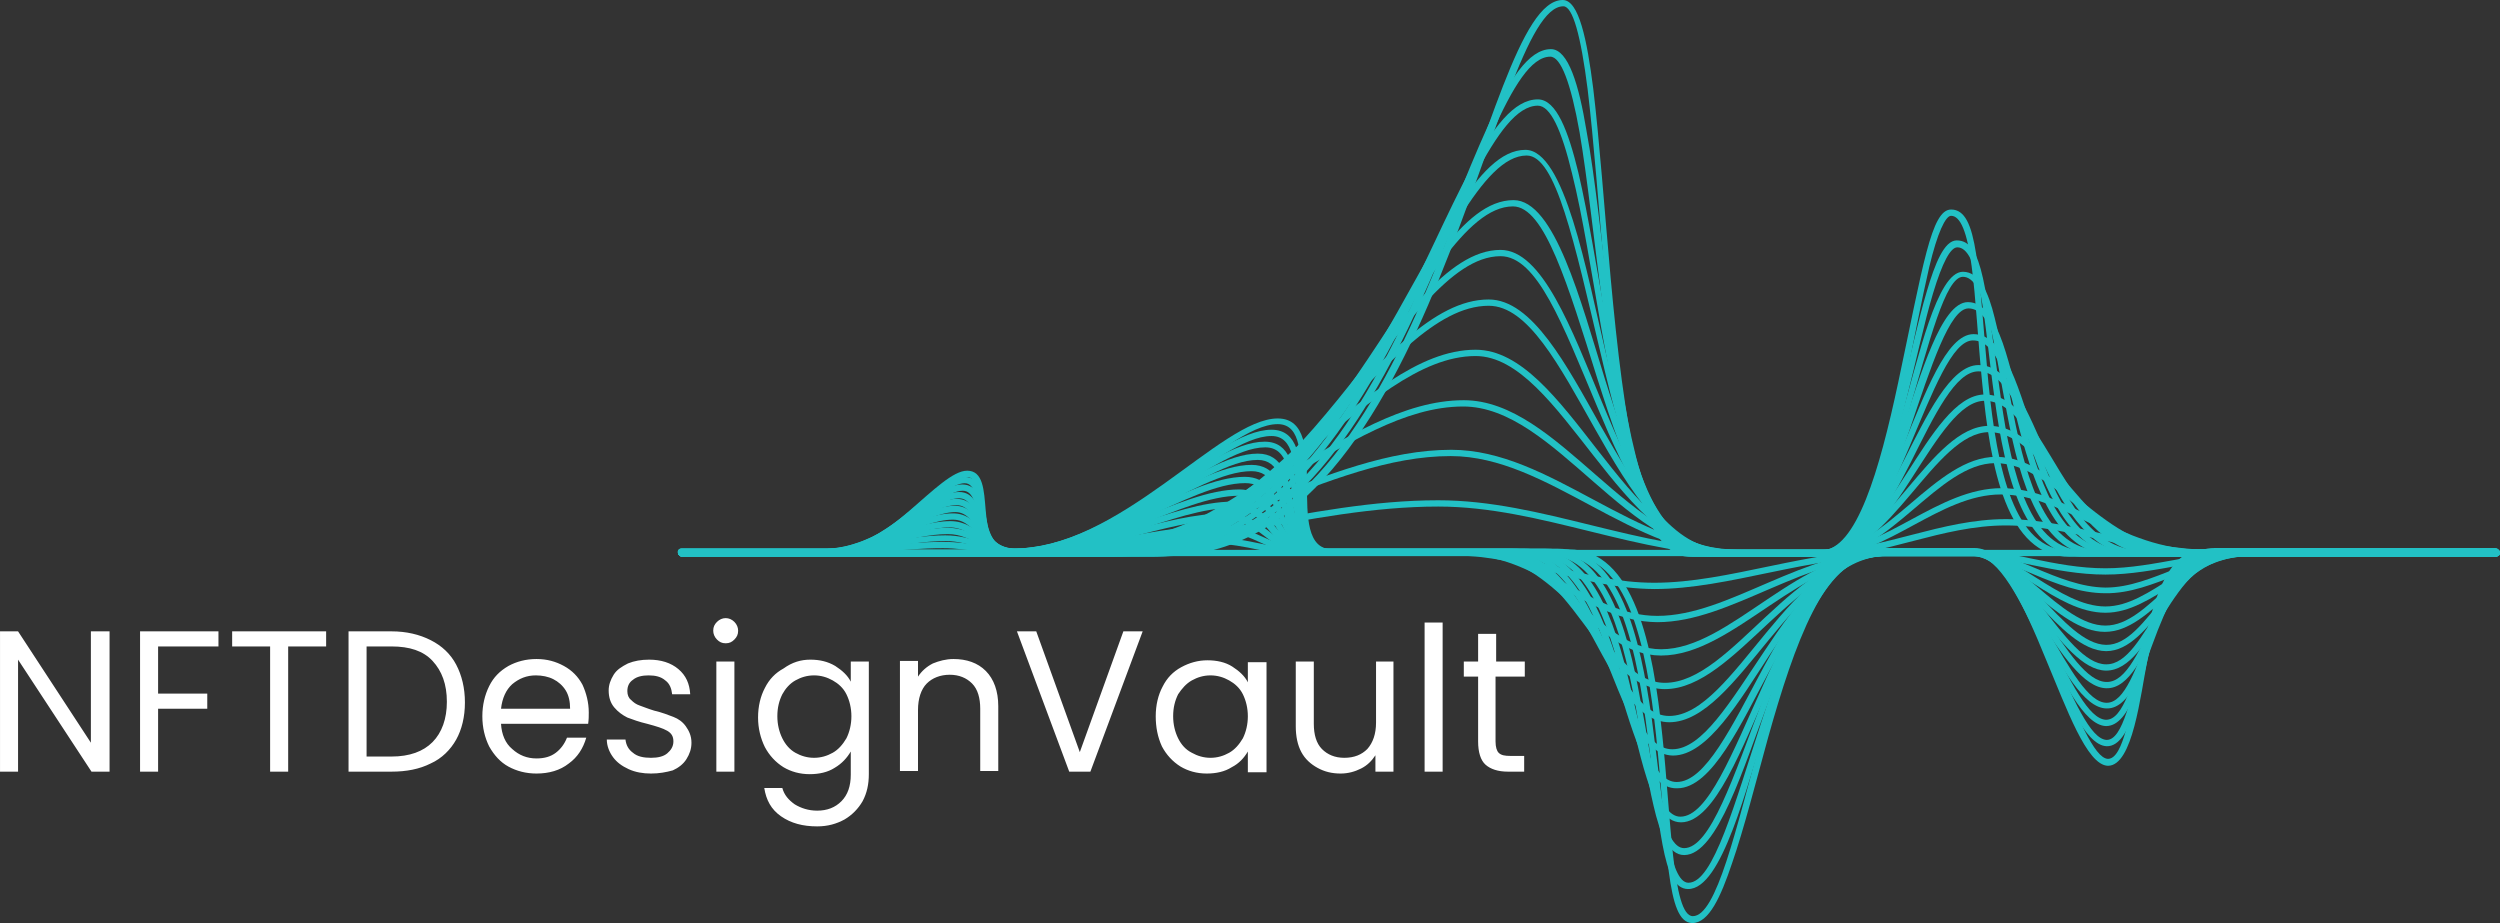 <svg xmlns="http://www.w3.org/2000/svg" width="130" height="48" viewBox="0 0 130 48" fill="none"><rect x="0" y="0" width="130" height="48" fill="#333333" stroke="none"/><path fill-rule="evenodd" clip-rule="evenodd" d="M86.117 38.25C85.6 33.408 84.596 28.893 81.554 28.893H69.289C66.214 28.893 68.965 22.055 66.441 22.055C63.625 22.055 58.383 28.893 52.557 28.893C50.098 28.893 51.36 24.803 50.292 24.803C49.095 24.803 46.312 28.893 43.528 28.893H35.438C35.341 28.893 35.276 28.827 35.276 28.729C35.276 28.631 35.341 28.566 35.438 28.566H43.528C46.117 28.566 48.836 24.476 50.292 24.476C51.975 24.476 50.422 28.566 52.557 28.566C58.253 28.566 63.464 21.76 66.441 21.76C69.386 21.76 66.603 28.566 69.289 28.566H81.554C84.985 28.566 85.956 33.572 86.441 38.25C86.894 42.438 86.959 47.64 88.027 47.64C89.257 47.64 90.26 43.158 91.619 38.217C92.946 33.506 94.629 28.566 97.509 28.566H102.849C104.37 28.566 105.632 31.477 106.7 34.095C108.027 37.301 108.9 39.428 109.612 39.461C110.422 39.461 110.778 37.04 111.36 34.16C111.878 31.51 112.622 28.566 114.596 28.566H129.839C129.936 28.566 130.001 28.664 130.001 28.729C130.001 28.795 129.936 28.893 129.839 28.893H114.596C112.946 28.893 112.234 31.412 111.684 34.226C111.295 36.189 110.907 39.821 109.612 39.821C108.512 39.788 107.477 36.876 106.376 34.258C105.244 31.477 104.046 28.925 102.816 28.925H97.477C94.92 28.925 93.302 33.506 91.943 38.348C91.295 40.704 90.68 43.125 90.066 44.892C89.483 46.626 88.868 48 87.994 48C86.635 47.967 86.732 44.139 86.117 38.25Z" fill="#22C1C5"></path><path fill-rule="evenodd" clip-rule="evenodd" d="M85.567 37.396C84.952 32.98 83.917 28.857 80.972 28.857H69.127C66.182 28.857 68.512 22.673 66.117 22.673C63.302 22.673 58.221 28.857 52.622 28.857C50.26 28.857 51.328 25.127 50.163 25.127C48.868 25.127 46.117 28.857 43.431 28.857H35.438C35.341 28.857 35.276 28.792 35.276 28.694C35.276 28.595 35.341 28.53 35.438 28.53H43.431C45.988 28.53 48.674 24.8 50.163 24.8C51.813 24.8 50.551 28.53 52.622 28.53C58.091 28.53 63.108 22.346 66.117 22.346C68.933 22.346 66.57 28.53 69.127 28.53H80.972C84.24 28.53 85.276 33.11 85.891 37.364C86.182 39.556 86.409 41.682 86.668 43.318C86.959 45.02 87.315 45.903 87.8 45.903C89.095 45.903 90.195 41.813 91.651 37.364C93.043 33.078 94.79 28.563 97.606 28.563H102.752C104.208 28.563 105.47 31.213 106.57 33.601C107.833 36.415 108.706 38.443 109.548 38.476C110.389 38.476 110.81 36.284 111.489 33.667C112.072 31.245 112.913 28.563 114.855 28.563H129.774C129.871 28.563 129.936 28.661 129.936 28.726C129.936 28.824 129.871 28.89 129.774 28.89H114.855C113.237 28.89 112.46 31.18 111.813 33.732C111.328 35.63 110.842 38.836 109.548 38.803C108.415 38.771 107.347 36.12 106.247 33.765C105.082 31.213 103.917 28.922 102.752 28.922H97.606C95.082 28.922 93.399 33.078 91.943 37.462C90.81 40.897 89.548 46.263 87.768 46.23C86.409 46.197 86.344 43.024 85.567 37.396Z" fill="#22C1C5"></path><path fill-rule="evenodd" clip-rule="evenodd" d="M85.988 41.911C85.632 40.439 85.373 38.475 85.017 36.513C84.273 32.554 83.172 28.857 80.421 28.857H69.03C66.182 28.857 68.156 23.262 65.794 23.262C62.913 23.262 58.059 28.857 52.687 28.857C50.422 28.857 51.231 25.519 50.066 25.519C48.674 25.519 45.988 28.857 43.334 28.857L35.438 28.857C35.341 28.857 35.276 28.792 35.276 28.694C35.276 28.595 35.341 28.53 35.438 28.53L43.302 28.529C45.794 28.529 48.447 25.192 50.033 25.192C51.684 25.192 50.648 28.529 52.654 28.529C57.897 28.529 62.752 22.967 65.761 22.967C68.48 22.967 66.506 28.529 68.998 28.529H80.389C83.464 28.529 84.629 32.619 85.308 36.447C85.697 38.41 85.956 40.34 86.279 41.813C86.668 43.35 87.056 44.103 87.574 44.103C88.933 44.103 90.13 40.439 91.651 36.414C93.108 32.554 94.92 28.497 97.703 28.497H102.687C104.111 28.497 105.373 30.885 106.441 33.044C107.703 35.498 108.609 37.396 109.515 37.429C110.422 37.429 110.907 35.465 111.651 33.077C112.331 30.918 113.237 28.497 115.146 28.497H129.774C129.871 28.497 129.936 28.595 129.936 28.66C129.936 28.758 129.871 28.824 129.774 28.824H115.146C113.528 28.824 112.687 30.885 111.975 33.175C111.392 34.975 110.81 37.756 109.515 37.756C108.35 37.723 107.25 35.335 106.15 33.175C104.985 30.885 103.852 28.824 102.655 28.824H97.671C95.179 28.824 93.431 32.554 91.943 36.545C90.68 39.817 89.321 44.463 87.574 44.463C86.765 44.463 86.311 43.318 85.988 41.911Z" fill="#22C1C5"></path><path fill-rule="evenodd" clip-rule="evenodd" d="M85.632 40.471C85.211 39.162 84.855 37.428 84.434 35.694C83.593 32.16 82.428 28.889 79.806 28.889H68.835C66.117 28.889 67.67 23.916 65.405 23.916C62.525 23.916 57.832 28.889 52.687 28.889C50.486 28.889 51.101 25.911 49.871 25.911C48.415 25.911 45.761 28.889 43.172 28.889H35.405C35.308 28.889 35.243 28.823 35.243 28.725C35.243 28.627 35.308 28.561 35.405 28.561H43.172C45.664 28.561 48.221 25.584 49.871 25.584C51.424 25.584 50.745 28.561 52.687 28.561C57.703 28.561 62.363 23.588 65.405 23.588C68.026 23.588 66.473 28.561 68.835 28.561H79.806C82.751 28.561 83.949 32.226 84.758 35.629C85.178 37.395 85.534 39.097 85.923 40.405C86.344 41.747 86.797 42.467 87.379 42.467C88.803 42.467 90.065 39.195 91.683 35.629C93.204 32.226 95.081 28.594 97.832 28.594H102.687C104.078 28.594 105.308 30.721 106.408 32.651C107.638 34.811 108.609 36.545 109.547 36.545C110.486 36.545 111.068 34.778 111.877 32.684C112.654 30.721 113.625 28.594 115.502 28.594H129.806C129.903 28.594 129.968 28.692 129.968 28.758C129.968 28.856 129.903 28.921 129.806 28.921H115.502C113.916 28.921 113.01 30.753 112.201 32.782C111.554 34.451 110.842 36.872 109.547 36.839C108.35 36.839 107.217 34.68 106.117 32.782C104.952 30.753 103.819 28.889 102.687 28.889H97.832C95.34 28.889 93.593 32.226 92.007 35.727C90.615 38.769 89.191 42.761 87.412 42.761C86.538 42.761 86.02 41.714 85.632 40.471Z" fill="#22C1C5"></path><path fill-rule="evenodd" clip-rule="evenodd" d="M85.275 38.995C84.79 37.85 84.369 36.312 83.884 34.807C82.913 31.732 81.683 28.853 79.224 28.853H68.706C66.117 28.853 67.282 24.501 65.081 24.501C62.136 24.501 57.638 28.853 52.751 28.853C50.68 28.853 51.004 26.268 49.742 26.268C48.188 26.268 45.599 28.853 43.042 28.853H35.405C35.308 28.853 35.243 28.788 35.243 28.689C35.243 28.591 35.308 28.526 35.405 28.526H43.042C45.47 28.526 48.026 25.941 49.742 25.941C51.295 25.941 50.874 28.526 52.751 28.526C57.541 28.526 62.007 24.174 65.081 24.174C67.573 24.174 66.408 28.526 68.706 28.526H79.224C81.975 28.526 83.269 31.732 84.208 34.709C84.693 36.247 85.081 37.752 85.567 38.864C86.052 40.01 86.538 40.664 87.185 40.664C88.674 40.664 90.033 37.818 91.716 34.677C93.334 31.699 95.243 28.526 97.929 28.526H102.622C103.949 28.526 105.178 30.391 106.311 32.059C107.509 33.859 108.544 35.462 109.547 35.462C111.619 35.495 112.298 28.526 115.826 28.526H129.806C129.903 28.526 129.968 28.624 129.968 28.689C129.968 28.788 129.903 28.853 129.806 28.853H115.826C112.525 28.853 111.91 35.822 109.547 35.789C108.35 35.789 107.153 33.924 106.052 32.255C104.855 30.489 103.755 28.853 102.654 28.853H97.962C95.502 28.853 93.69 31.765 92.039 34.84C90.551 37.589 89.03 40.991 87.217 40.991C86.311 41.024 85.761 40.141 85.275 38.995Z" fill="#22C1C5"></path><path fill-rule="evenodd" clip-rule="evenodd" d="M83.367 33.956C82.266 31.306 81.036 28.852 78.674 28.852H68.577C66.117 28.852 66.862 25.122 64.758 25.122C61.813 25.122 57.477 28.852 52.849 28.852C50.842 28.852 50.939 26.628 49.677 26.628C48.027 26.628 45.502 28.852 42.978 28.852H35.438C35.341 28.852 35.276 28.787 35.276 28.689C35.276 28.591 35.341 28.525 35.438 28.525H42.946C45.341 28.525 47.865 26.3 49.645 26.3C51.166 26.3 51.004 28.525 52.816 28.525C57.379 28.525 61.684 24.795 64.726 24.795C67.121 24.795 66.344 28.525 68.544 28.525H78.642C81.263 28.525 82.59 31.273 83.625 33.858C84.823 36.803 85.6 38.962 86.959 38.962C88.512 38.962 89.968 36.508 91.748 33.858C93.464 31.273 95.438 28.591 98.059 28.591H102.59C105.082 28.591 107.379 34.545 109.515 34.545C111.684 34.578 112.622 28.591 116.15 28.591H129.807C129.904 28.591 129.968 28.689 129.968 28.754C129.968 28.852 129.904 28.918 129.807 28.918H116.15C112.913 28.918 111.975 34.872 109.515 34.872C107.121 34.84 104.855 28.918 102.59 28.918H98.059C95.632 28.918 93.755 31.437 92.04 34.022C90.454 36.443 88.803 39.289 86.991 39.289C85.276 39.257 84.402 36.476 83.367 33.956Z" fill="#22C1C5"></path><path fill-rule="evenodd" clip-rule="evenodd" d="M78.091 28.887H68.415C66.085 28.887 66.441 25.779 64.434 25.779C61.425 25.779 57.315 28.887 52.913 28.887C51.004 28.887 50.842 27.022 49.548 27.022C47.8 27.022 45.341 28.887 42.849 28.887H35.438C35.341 28.887 35.276 28.821 35.276 28.723C35.276 28.625 35.341 28.56 35.438 28.56H42.849C45.211 28.56 47.671 26.695 49.548 26.695C51.069 26.695 51.133 28.56 52.913 28.56C57.218 28.56 61.36 25.451 64.434 25.451C66.7 25.451 66.311 28.56 68.415 28.56H78.091C82.816 28.56 83.755 37.23 86.797 37.23C90.163 37.23 93.108 28.56 98.189 28.56H102.557C104.952 28.56 107.282 33.5 109.515 33.533C111.748 33.566 113.011 28.56 116.473 28.56H129.807C129.904 28.56 129.968 28.658 129.968 28.723C129.968 28.789 129.904 28.887 129.807 28.887H116.473C113.237 28.887 111.975 33.86 109.515 33.86C107.056 33.827 104.758 28.887 102.557 28.887H98.189C93.302 28.887 90.421 37.557 86.797 37.557C83.367 37.524 82.622 28.887 78.091 28.887Z" fill="#22C1C5"></path><path fill-rule="evenodd" clip-rule="evenodd" d="M77.477 28.898H68.253C66.053 28.898 65.988 26.412 64.079 26.412C61.036 26.412 57.12 28.898 52.913 28.898C51.101 28.898 50.713 27.426 49.386 27.426C47.541 27.426 45.146 28.898 42.719 28.898H35.438C35.341 28.898 35.276 28.833 35.276 28.734C35.276 28.636 35.341 28.571 35.438 28.571H42.752C45.082 28.571 47.477 27.099 49.418 27.099C50.907 27.099 51.263 28.571 52.946 28.571C57.056 28.571 60.972 26.084 64.111 26.084C66.247 26.084 66.311 28.571 68.286 28.571H77.509C81.943 28.571 83.367 35.507 86.57 35.507C90.066 35.507 93.269 28.571 98.286 28.571H102.493C104.79 28.571 107.153 32.53 109.483 32.53C111.813 32.53 113.399 28.571 116.765 28.571H129.774C129.871 28.571 129.936 28.669 129.936 28.734C129.936 28.833 129.871 28.898 129.774 28.898H116.765C113.593 28.898 111.943 32.857 109.451 32.857C106.926 32.857 104.596 28.898 102.46 28.898H98.286C93.464 28.898 90.26 35.834 86.57 35.834C83.043 35.834 81.748 28.898 77.477 28.898Z" fill="#22C1C5"></path><path fill-rule="evenodd" clip-rule="evenodd" d="M76.926 28.886H68.124C66.053 28.886 65.6 27.021 63.755 27.021C60.68 27.021 56.926 28.886 52.978 28.886C51.263 28.886 50.616 27.773 49.289 27.773C47.347 27.773 44.985 28.886 42.622 28.886H35.438C35.341 28.886 35.276 28.82 35.276 28.722C35.276 28.624 35.341 28.558 35.438 28.558H42.622C44.92 28.558 47.282 27.446 49.289 27.446C50.745 27.446 51.392 28.558 52.978 28.558C56.829 28.558 60.583 26.694 63.755 26.694C65.761 26.694 66.247 28.558 68.124 28.558H76.926C81.036 28.558 82.978 33.761 86.376 33.761C90.001 33.761 93.496 28.558 98.415 28.558H102.46C104.661 28.558 107.056 31.536 109.483 31.536C111.878 31.536 113.787 28.558 117.121 28.558H129.807C129.904 28.558 129.968 28.657 129.968 28.722C129.968 28.82 129.904 28.886 129.807 28.886H117.121C113.949 28.886 112.007 31.863 109.483 31.863C106.894 31.863 104.564 28.886 102.46 28.886H98.415C93.658 28.886 90.163 34.088 86.376 34.088C82.784 34.088 80.875 28.886 76.926 28.886Z" fill="#22C1C5"></path><path fill-rule="evenodd" clip-rule="evenodd" d="M76.344 28.885H67.994C66.053 28.885 65.243 27.642 63.399 27.642C60.292 27.642 56.7 28.885 53.043 28.885C51.457 28.885 50.519 28.133 49.159 28.133C47.153 28.133 44.823 28.885 42.525 28.885L35.438 28.886C35.341 28.886 35.276 28.82 35.276 28.722C35.276 28.624 35.341 28.558 35.438 28.558L42.525 28.558C44.79 28.558 47.12 27.838 49.159 27.838C50.616 27.838 51.489 28.558 53.043 28.558C56.667 28.558 60.26 27.315 63.399 27.315C65.276 27.315 66.15 28.558 67.994 28.558H76.344C80.13 28.558 82.622 32.026 86.182 32.026C89.936 32.026 93.722 28.558 98.544 28.558L102.46 28.558C104.596 28.558 106.991 30.521 109.483 30.554C111.975 30.554 114.208 28.558 117.444 28.558H129.839C129.936 28.558 130.001 28.656 130.001 28.721C130.001 28.82 129.936 28.885 129.839 28.885H117.444C114.305 28.885 112.04 30.881 109.483 30.848C106.862 30.848 104.499 28.886 102.46 28.886L98.544 28.885C93.82 28.885 90.033 32.353 86.182 32.353C82.46 32.321 80.033 28.885 76.344 28.885Z" fill="#22C1C5"></path><path fill-rule="evenodd" clip-rule="evenodd" d="M75.761 28.896H67.832C66.053 28.896 64.823 28.275 63.075 28.275C59.904 28.275 56.538 28.896 53.108 28.896C51.587 28.896 50.422 28.504 49.03 28.504C46.894 28.504 44.661 28.896 42.396 28.896H35.438C35.341 28.896 35.276 28.831 35.276 28.733C35.276 28.634 35.341 28.569 35.438 28.569H42.428C44.661 28.569 46.926 28.177 49.062 28.177C50.486 28.177 51.651 28.569 53.14 28.569C56.57 28.569 59.936 27.948 63.108 27.948C64.888 27.948 66.117 28.569 67.865 28.569H75.794C79.257 28.569 82.266 30.303 86.02 30.303C89.936 30.303 93.981 28.569 98.674 28.569H102.396C104.434 28.569 106.829 29.551 109.483 29.551C112.04 29.551 114.596 28.569 117.768 28.569H129.807C129.904 28.569 129.968 28.667 129.968 28.733C129.968 28.831 129.904 28.896 129.807 28.896H117.768C114.661 28.896 112.072 29.878 109.483 29.878C106.797 29.878 104.402 28.896 102.396 28.896H98.674C94.014 28.896 89.936 30.63 86.02 30.63C82.169 30.598 79.192 28.896 75.761 28.896Z" fill="#22C1C5"></path><path fill-rule="evenodd" clip-rule="evenodd" d="M35.276 28.759C35.276 28.661 35.34 28.595 35.438 28.595H60.519C67.379 28.595 71.522 21.561 74.467 14.396C77.444 7.132 79.062 0 81.263 0C82.104 0 82.525 2.061 82.849 4.613C83.172 7.296 83.431 10.895 83.755 14.461C84.434 21.855 85.405 28.628 87.8 28.628H94.693C96.538 28.628 97.735 24.44 98.706 19.892C100.001 13.807 100.421 10.895 101.457 10.895C102.881 10.895 102.849 14.003 103.399 19.925C103.852 24.407 104.726 28.628 107.638 28.628H129.742C129.839 28.628 129.904 28.726 129.904 28.792C129.904 28.89 129.839 28.955 129.742 28.955H107.638C104.337 28.955 103.496 24.309 103.075 19.925C102.849 17.7 102.751 15.508 102.525 13.84C102.298 12.073 101.942 11.222 101.457 11.222C101.166 11.222 100.745 12.106 100.324 13.872C99.936 15.541 99.515 17.733 99.062 19.958C98.156 24.277 96.926 28.955 94.726 28.955H87.865C85.049 28.955 84.111 21.496 83.463 14.494C83.14 10.895 82.881 7.329 82.557 4.646C82.201 1.832 81.781 0.327 81.295 0.327C79.451 0.327 77.8 7.231 74.823 14.527C71.91 21.659 67.703 28.922 60.583 28.922H35.438C35.34 28.922 35.276 28.857 35.276 28.759Z" fill="#22C1C5"></path><path fill-rule="evenodd" clip-rule="evenodd" d="M35.276 28.762C35.276 28.663 35.341 28.598 35.438 28.598H59.871C66.441 28.598 70.486 22.218 73.496 15.674C76.538 9.033 78.318 2.555 80.648 2.555C81.554 2.555 82.104 4.419 82.493 6.775C82.946 9.196 83.269 12.501 83.69 15.74C84.564 22.447 85.697 28.598 88.124 28.598H94.758C96.57 28.598 97.768 24.803 98.803 20.68C99.321 18.652 99.742 16.656 100.195 15.151C100.616 13.711 101.101 12.501 101.748 12.501C103.14 12.501 103.237 15.02 104.046 20.713C104.629 24.803 105.6 28.631 108.415 28.631H129.774C129.871 28.631 129.936 28.729 129.936 28.794C129.936 28.892 129.871 28.958 129.774 28.958H108.415C105.244 28.958 104.273 24.737 103.722 20.746C103.431 18.717 103.269 16.721 102.978 15.216C102.687 13.646 102.299 12.861 101.781 12.861C101.425 12.861 101.004 13.646 100.519 15.249C100.066 16.754 99.645 18.75 99.127 20.778C98.156 24.704 96.894 28.958 94.758 28.958H88.124C85.308 28.958 84.176 22.185 83.334 15.805C82.881 12.533 82.557 9.327 82.137 6.873C81.684 4.321 81.166 2.947 80.616 2.947C78.609 2.947 76.829 9.229 73.787 15.871C70.81 22.349 66.668 28.958 59.871 28.958H35.438C35.341 28.925 35.276 28.86 35.276 28.762Z" fill="#22C1C5"></path><path fill-rule="evenodd" clip-rule="evenodd" d="M35.276 28.757C35.276 28.659 35.341 28.594 35.438 28.594H59.192C65.438 28.594 69.451 22.868 72.46 16.979C75.567 10.959 77.509 5.168 79.968 5.168C80.939 5.168 81.554 6.836 82.072 8.963C82.59 11.155 83.043 14.1 83.593 17.044C84.661 23.064 85.956 28.626 88.447 28.626H94.823C96.57 28.626 97.8 25.224 98.9 21.526C99.742 18.713 100.713 14.132 102.072 14.132C102.946 14.132 103.399 15.212 103.722 16.521C104.078 17.895 104.337 19.727 104.693 21.494C105.405 25.158 106.473 28.594 109.192 28.594L129.806 28.594C129.903 28.594 129.968 28.692 129.968 28.758C129.968 28.856 129.903 28.921 129.806 28.921L109.192 28.921C106.15 28.921 105.049 25.125 104.37 21.526C104.014 19.694 103.755 17.928 103.399 16.553C103.043 15.147 102.622 14.394 102.072 14.394C101.166 14.394 100.324 17.764 99.224 21.526C98.189 25.06 96.894 28.921 94.855 28.921H88.447C85.6 28.921 84.305 22.835 83.269 17.077C82.752 14.165 82.299 11.22 81.748 9.028C81.198 6.738 80.616 5.495 79.968 5.495C75.632 5.495 71.975 28.921 59.192 28.921H35.438C35.341 28.921 35.276 28.855 35.276 28.757Z" fill="#22C1C5"></path><path fill-rule="evenodd" clip-rule="evenodd" d="M35.276 28.765C35.276 28.666 35.341 28.601 35.438 28.601H58.512C64.467 28.601 68.383 23.497 71.49 18.262C74.726 12.831 76.797 7.792 79.321 7.792C81.36 7.792 82.493 14.107 83.496 18.328C84.79 23.661 86.214 28.601 88.739 28.601H94.823C96.538 28.601 97.768 25.558 98.933 22.254C99.871 19.538 100.939 15.71 102.331 15.71C103.205 15.71 103.722 16.659 104.143 17.837C104.564 19.047 104.92 20.683 105.341 22.254C106.182 25.526 107.347 28.568 110.001 28.568H129.839C129.936 28.568 130.001 28.666 130.001 28.732C130.001 28.83 129.936 28.895 129.839 28.895H110.001C107.056 28.895 105.858 25.493 105.017 22.352C104.596 20.749 104.273 19.145 103.852 17.935C103.431 16.692 102.978 16.037 102.363 16.037C101.392 16.037 100.422 19.015 99.289 22.385C98.189 25.526 96.894 28.928 94.855 28.928H88.771C85.923 28.928 84.434 23.497 83.237 18.393C81.846 12.537 80.907 8.087 79.386 8.087C74.758 8.087 70.713 28.895 58.577 28.895L35.438 28.896C35.341 28.929 35.276 28.863 35.276 28.765Z" fill="#22C1C5"></path><path fill-rule="evenodd" clip-rule="evenodd" d="M35.276 28.76C35.276 28.662 35.341 28.597 35.438 28.597H57.865C63.496 28.597 67.379 24.114 70.519 19.567C73.884 14.659 76.053 10.406 78.706 10.406C80.842 10.406 82.201 15.673 83.431 19.632C84.888 24.278 86.506 28.629 89.03 28.629H94.855C96.506 28.629 97.8 25.979 98.998 23.1C100.066 20.581 101.198 17.375 102.622 17.375C104.305 17.375 105.017 20.417 105.923 23.1C106.894 25.947 108.124 28.629 110.713 28.629H129.774C129.871 28.629 129.936 28.727 129.936 28.793C129.936 28.891 129.871 28.957 129.774 28.957H110.713C107.897 28.957 106.57 25.979 105.6 23.231C104.337 19.632 103.82 17.702 102.59 17.702C101.522 17.702 100.519 20.319 99.289 23.231C98.124 25.979 96.765 28.957 94.855 28.957H89.03C86.182 28.957 84.499 24.212 83.075 19.73C81.522 14.79 80.324 10.733 78.674 10.733C73.755 10.733 69.354 28.957 57.865 28.957H35.438C35.341 28.924 35.276 28.858 35.276 28.76Z" fill="#22C1C5"></path><path fill-rule="evenodd" clip-rule="evenodd" d="M35.276 28.765C35.276 28.666 35.341 28.601 35.438 28.601L57.185 28.602C67.897 28.602 72.493 12.995 78.027 12.995C80.195 12.995 81.716 17.085 83.302 20.913C84.952 24.872 86.732 28.634 89.321 28.634H94.855C96.473 28.634 97.768 26.344 99.03 23.89C100.163 21.666 101.425 18.983 102.881 18.983C106.214 18.983 106.344 28.634 111.457 28.634H129.774C129.871 28.634 129.936 28.733 129.936 28.798C129.936 28.896 129.871 28.962 129.774 28.962H111.457C106.15 28.962 105.794 19.31 102.881 19.31C101.684 19.31 100.616 21.535 99.354 24.054C98.156 26.41 96.732 28.962 94.855 28.962H89.321C86.473 28.962 84.629 24.904 83.01 21.044C81.263 16.889 79.936 13.322 78.027 13.322C72.816 13.322 68.059 28.929 57.185 28.929H35.438C35.341 28.929 35.276 28.863 35.276 28.765Z" fill="#22C1C5"></path><path fill-rule="evenodd" clip-rule="evenodd" d="M35.276 28.759C35.276 28.661 35.34 28.595 35.438 28.595L56.538 28.595C66.635 28.595 71.651 15.573 77.412 15.573C79.677 15.573 81.457 18.976 83.237 22.149C85.114 25.454 87.023 28.562 89.645 28.562H94.92C96.506 28.562 97.832 26.665 99.159 24.603C100.422 22.64 101.716 20.514 103.205 20.514C106.538 20.514 107.315 28.562 112.266 28.562H129.807C129.904 28.562 129.968 28.66 129.968 28.726C129.968 28.824 129.904 28.889 129.807 28.889H112.266C107.153 28.889 106.247 20.841 103.205 20.841C101.943 20.841 100.777 22.738 99.451 24.8C98.189 26.763 96.764 28.889 94.92 28.889H89.645C86.797 28.889 84.758 25.519 82.946 22.313C81.069 18.976 79.451 15.9 77.412 15.9C71.91 15.9 66.765 28.922 56.538 28.922L35.438 28.922C35.34 28.922 35.276 28.857 35.276 28.759Z" fill="#22C1C5"></path><path fill-rule="evenodd" clip-rule="evenodd" d="M35.276 28.754C35.276 28.656 35.341 28.591 35.438 28.591H55.858C65.341 28.591 70.778 18.186 76.732 18.186C81.457 18.186 84.499 28.591 89.904 28.591H94.888C98.059 28.591 100.389 22.145 103.431 22.145C106.829 22.145 108.221 28.591 112.978 28.591H129.774C129.871 28.591 129.936 28.689 129.936 28.754C129.936 28.852 129.871 28.918 129.774 28.918H112.978C108.091 28.918 106.603 22.472 103.431 22.472C100.616 22.472 98.253 28.918 94.888 28.918H89.904C84.305 28.918 81.166 18.514 76.732 18.514C70.939 18.514 65.438 28.918 55.858 28.918H35.438C35.341 28.918 35.276 28.852 35.276 28.754Z" fill="#22C1C5"></path><path fill-rule="evenodd" clip-rule="evenodd" d="M35.276 28.762C35.276 28.663 35.341 28.598 35.438 28.598L55.179 28.598C64.046 28.598 69.871 20.811 76.117 20.811C81.069 20.811 84.79 28.598 90.26 28.598H94.985C98.059 28.598 100.648 23.756 103.787 23.756C107.218 23.756 109.256 28.598 113.787 28.598H129.839C129.936 28.598 130.001 28.696 130.001 28.762C130.001 28.86 129.936 28.925 129.839 28.925H113.755C109.095 28.925 107.023 24.083 103.755 24.083C100.81 24.083 98.221 28.925 94.952 28.925H90.227C84.596 28.925 80.875 21.138 76.085 21.138C70.001 21.138 64.111 28.925 55.146 28.925H35.405C35.341 28.925 35.276 28.86 35.276 28.762Z" fill="#22C1C5"></path><path fill-rule="evenodd" clip-rule="evenodd" d="M35.276 28.754C35.276 28.656 35.341 28.591 35.438 28.591L54.532 28.591C62.752 28.591 68.965 23.389 75.47 23.389C80.648 23.389 85.017 28.591 90.551 28.591H95.017C97.994 28.591 100.81 25.385 104.078 25.385C107.574 25.385 110.195 28.591 114.564 28.591H129.839C129.936 28.591 130.001 28.689 130.001 28.755C130.001 28.853 129.936 28.919 129.839 28.919H114.532C110.098 28.919 107.444 25.712 104.046 25.712C100.875 25.712 98.091 28.919 94.985 28.919H90.519C84.888 28.919 80.519 23.716 75.438 23.716C69.03 23.716 62.784 28.919 54.499 28.919L35.438 28.918C35.341 28.918 35.276 28.852 35.276 28.754Z" fill="#22C1C5"></path><path fill-rule="evenodd" clip-rule="evenodd" d="M35.276 28.762C35.276 28.663 35.341 28.598 35.438 28.598L53.82 28.599C61.425 28.599 68.059 26.014 74.79 26.014C80.195 26.014 85.211 28.599 90.81 28.599L94.985 28.598C97.897 28.598 100.939 26.995 104.305 26.995C107.833 26.995 111.069 28.599 115.276 28.599H129.774C129.871 28.599 129.936 28.697 129.936 28.762C129.936 28.86 129.871 28.926 129.774 28.926H115.276C111.036 28.926 107.8 27.323 104.305 27.323C100.972 27.323 97.962 28.926 94.985 28.926H90.81C85.146 28.926 80.163 26.341 74.79 26.341C68.091 26.341 61.457 28.926 53.82 28.926H35.438C35.341 28.926 35.276 28.86 35.276 28.762Z" fill="#22C1C5"></path><path fill-rule="evenodd" clip-rule="evenodd" d="M35.276 28.756C35.276 28.657 35.341 28.592 35.438 28.592H129.807C129.904 28.592 129.968 28.69 129.968 28.756C129.968 28.854 129.904 28.919 129.807 28.919H35.438C35.341 28.919 35.276 28.854 35.276 28.756Z" fill="#22C1C5"></path><path d="M5.697 32.83V40.126H4.758L0.939 34.302V40.126H0.001V32.83H0.939L4.726 38.621V32.83H5.697ZM7.283 32.83H11.36V33.615H8.221V36.069H10.778V36.854H8.221V40.126H7.283V32.83ZM12.072 32.83H16.959V33.615H14.985V40.126H14.046V33.615H12.072V32.83ZM20.357 32.83C21.134 32.83 21.813 32.993 22.396 33.288C22.978 33.582 23.431 34.007 23.723 34.564C24.014 35.12 24.176 35.774 24.176 36.527C24.176 37.279 24.014 37.934 23.723 38.457C23.431 38.98 22.978 39.439 22.396 39.7C21.813 39.995 21.134 40.126 20.357 40.126H18.124V32.83H20.357ZM20.357 39.34C21.296 39.34 22.008 39.079 22.493 38.588C22.978 38.097 23.237 37.377 23.237 36.494C23.237 35.578 22.978 34.891 22.493 34.367C22.008 33.844 21.296 33.615 20.357 33.615H19.062V39.34H20.357ZM30.616 37.05C30.616 37.246 30.616 37.41 30.584 37.639H26.053C26.085 38.195 26.279 38.653 26.635 38.948C26.991 39.275 27.412 39.439 27.897 39.439C28.318 39.439 28.642 39.34 28.901 39.144C29.16 38.948 29.354 38.686 29.483 38.359H30.486C30.325 38.915 30.033 39.373 29.58 39.7C29.127 40.06 28.545 40.224 27.897 40.224C27.347 40.224 26.862 40.093 26.441 39.864C26.02 39.635 25.697 39.275 25.438 38.817C25.211 38.359 25.082 37.835 25.082 37.246C25.082 36.658 25.211 36.134 25.438 35.676C25.664 35.218 25.988 34.891 26.441 34.629C26.862 34.4 27.347 34.269 27.897 34.269C28.448 34.269 28.901 34.4 29.321 34.629C29.742 34.858 30.066 35.185 30.292 35.611C30.486 36.036 30.616 36.527 30.616 37.05ZM29.645 36.854C29.645 36.494 29.58 36.167 29.419 35.905C29.257 35.643 29.03 35.447 28.771 35.316C28.512 35.185 28.189 35.12 27.865 35.12C27.38 35.12 26.991 35.283 26.635 35.578C26.312 35.872 26.117 36.298 26.053 36.854H29.645ZM33.852 40.224C33.431 40.224 33.043 40.158 32.687 39.995C32.331 39.831 32.072 39.635 31.878 39.373C31.684 39.111 31.554 38.784 31.554 38.457H32.525C32.558 38.752 32.687 38.98 32.914 39.144C33.14 39.34 33.464 39.406 33.852 39.406C34.208 39.406 34.499 39.34 34.694 39.177C34.888 39.013 35.017 38.817 35.017 38.555C35.017 38.293 34.92 38.13 34.694 37.999C34.467 37.868 34.143 37.77 33.658 37.639C33.237 37.541 32.881 37.41 32.622 37.312C32.363 37.181 32.137 37.017 31.943 36.788C31.749 36.559 31.651 36.265 31.651 35.905C31.651 35.611 31.749 35.349 31.91 35.087C32.072 34.825 32.331 34.662 32.655 34.498C32.978 34.367 33.334 34.302 33.755 34.302C34.37 34.302 34.888 34.465 35.276 34.793C35.664 35.12 35.859 35.545 35.891 36.101H34.952C34.92 35.807 34.823 35.545 34.596 35.382C34.37 35.185 34.079 35.12 33.723 35.12C33.399 35.12 33.108 35.185 32.914 35.349C32.719 35.48 32.622 35.676 32.622 35.938C32.622 36.134 32.687 36.298 32.816 36.396C32.946 36.527 33.075 36.625 33.27 36.69C33.464 36.756 33.69 36.854 34.014 36.952C34.435 37.05 34.758 37.181 35.017 37.279C35.276 37.377 35.503 37.541 35.664 37.77C35.826 37.999 35.956 38.261 35.956 38.621C35.956 38.948 35.859 39.209 35.697 39.471C35.535 39.733 35.276 39.929 34.985 40.06C34.629 40.158 34.273 40.224 33.852 40.224ZM37.736 33.451C37.541 33.451 37.412 33.386 37.282 33.255C37.153 33.124 37.088 32.96 37.088 32.797C37.088 32.6 37.153 32.47 37.282 32.339C37.412 32.208 37.574 32.142 37.736 32.142C37.897 32.142 38.059 32.208 38.189 32.339C38.318 32.47 38.383 32.633 38.383 32.797C38.383 32.993 38.318 33.124 38.189 33.255C38.059 33.386 37.93 33.451 37.736 33.451ZM37.25 34.4H38.189V40.126H37.25V34.4ZM42.137 34.302C42.622 34.302 43.043 34.4 43.431 34.629C43.787 34.858 44.079 35.12 44.24 35.447V34.4H45.179V40.257C45.179 40.78 45.082 41.238 44.855 41.663C44.629 42.056 44.305 42.383 43.917 42.612C43.496 42.841 43.043 42.972 42.493 42.972C41.749 42.972 41.134 42.809 40.616 42.449C40.098 42.089 39.839 41.598 39.742 40.976H40.681C40.778 41.336 41.004 41.598 41.328 41.827C41.651 42.023 42.04 42.154 42.493 42.154C43.011 42.154 43.431 41.991 43.755 41.663C44.079 41.336 44.24 40.878 44.24 40.289V39.079C44.046 39.406 43.787 39.7 43.399 39.929C43.043 40.158 42.59 40.257 42.105 40.257C41.587 40.257 41.134 40.126 40.745 39.897C40.325 39.635 40.001 39.275 39.774 38.85C39.548 38.392 39.419 37.868 39.419 37.312C39.419 36.723 39.548 36.2 39.774 35.774C40.001 35.316 40.325 34.989 40.745 34.76C41.198 34.433 41.651 34.302 42.137 34.302ZM44.273 37.246C44.273 36.821 44.176 36.428 44.014 36.101C43.852 35.774 43.593 35.545 43.302 35.382C43.011 35.218 42.687 35.12 42.331 35.12C41.975 35.12 41.651 35.218 41.36 35.382C41.069 35.545 40.842 35.807 40.681 36.101C40.519 36.428 40.422 36.788 40.422 37.246C40.422 37.672 40.519 38.064 40.681 38.392C40.842 38.719 41.069 38.98 41.36 39.144C41.651 39.308 41.975 39.406 42.331 39.406C42.687 39.406 43.011 39.308 43.302 39.144C43.593 38.98 43.82 38.719 44.014 38.392C44.176 38.064 44.273 37.672 44.273 37.246ZM49.58 34.269C50.26 34.269 50.842 34.465 51.263 34.891C51.684 35.316 51.91 35.938 51.91 36.723V40.093H50.972V36.854C50.972 36.298 50.842 35.84 50.551 35.545C50.26 35.251 49.871 35.087 49.386 35.087C48.901 35.087 48.48 35.251 48.189 35.545C47.897 35.84 47.736 36.33 47.736 36.919V40.093H46.797V34.367H47.736V35.185C47.93 34.891 48.189 34.662 48.512 34.498C48.836 34.367 49.192 34.269 49.58 34.269ZM58.415 32.83H59.419L56.7 40.126H55.6L52.881 32.83H53.885L56.15 39.111L58.415 32.83ZM60.098 37.246C60.098 36.658 60.227 36.134 60.454 35.709C60.681 35.251 61.004 34.923 61.425 34.694C61.846 34.465 62.299 34.335 62.784 34.335C63.27 34.335 63.723 34.433 64.079 34.662C64.435 34.891 64.726 35.153 64.888 35.48V34.433H65.859V40.158H64.888V39.079C64.694 39.406 64.435 39.7 64.046 39.897C63.69 40.126 63.237 40.224 62.752 40.224C62.234 40.224 61.781 40.093 61.393 39.864C60.972 39.602 60.648 39.242 60.422 38.817C60.195 38.326 60.098 37.803 60.098 37.246ZM64.888 37.246C64.888 36.821 64.791 36.428 64.629 36.101C64.467 35.774 64.208 35.545 63.917 35.382C63.626 35.218 63.302 35.12 62.946 35.12C62.59 35.12 62.266 35.218 61.975 35.382C61.684 35.545 61.457 35.807 61.263 36.101C61.101 36.428 61.004 36.788 61.004 37.246C61.004 37.672 61.101 38.064 61.263 38.392C61.425 38.719 61.651 38.98 61.975 39.144C62.266 39.308 62.59 39.406 62.946 39.406C63.302 39.406 63.626 39.308 63.917 39.144C64.208 38.98 64.435 38.719 64.629 38.392C64.791 38.064 64.888 37.672 64.888 37.246ZM71.522 34.4H72.46V40.126H71.522V39.275C71.328 39.569 71.101 39.798 70.778 39.962C70.454 40.126 70.098 40.224 69.71 40.224C69.257 40.224 68.868 40.126 68.512 39.929C68.156 39.733 67.865 39.471 67.671 39.111C67.477 38.752 67.38 38.293 67.38 37.77V34.4H68.318V37.639C68.318 38.195 68.448 38.653 68.739 38.948C69.03 39.242 69.418 39.406 69.904 39.406C70.422 39.406 70.81 39.242 71.101 38.948C71.393 38.621 71.554 38.163 71.554 37.574V34.4H71.522ZM74.079 32.371H75.017V40.126H74.079V32.371ZM77.768 35.185V38.555C77.768 38.85 77.833 39.046 77.93 39.144C78.059 39.275 78.253 39.308 78.545 39.308H79.257V40.126H78.415C77.897 40.126 77.509 39.995 77.25 39.766C76.991 39.537 76.862 39.111 76.862 38.555V35.185H76.118V34.4H76.862V32.96H77.8V34.4H79.289V35.185H77.768Z" fill="white"></path></svg>